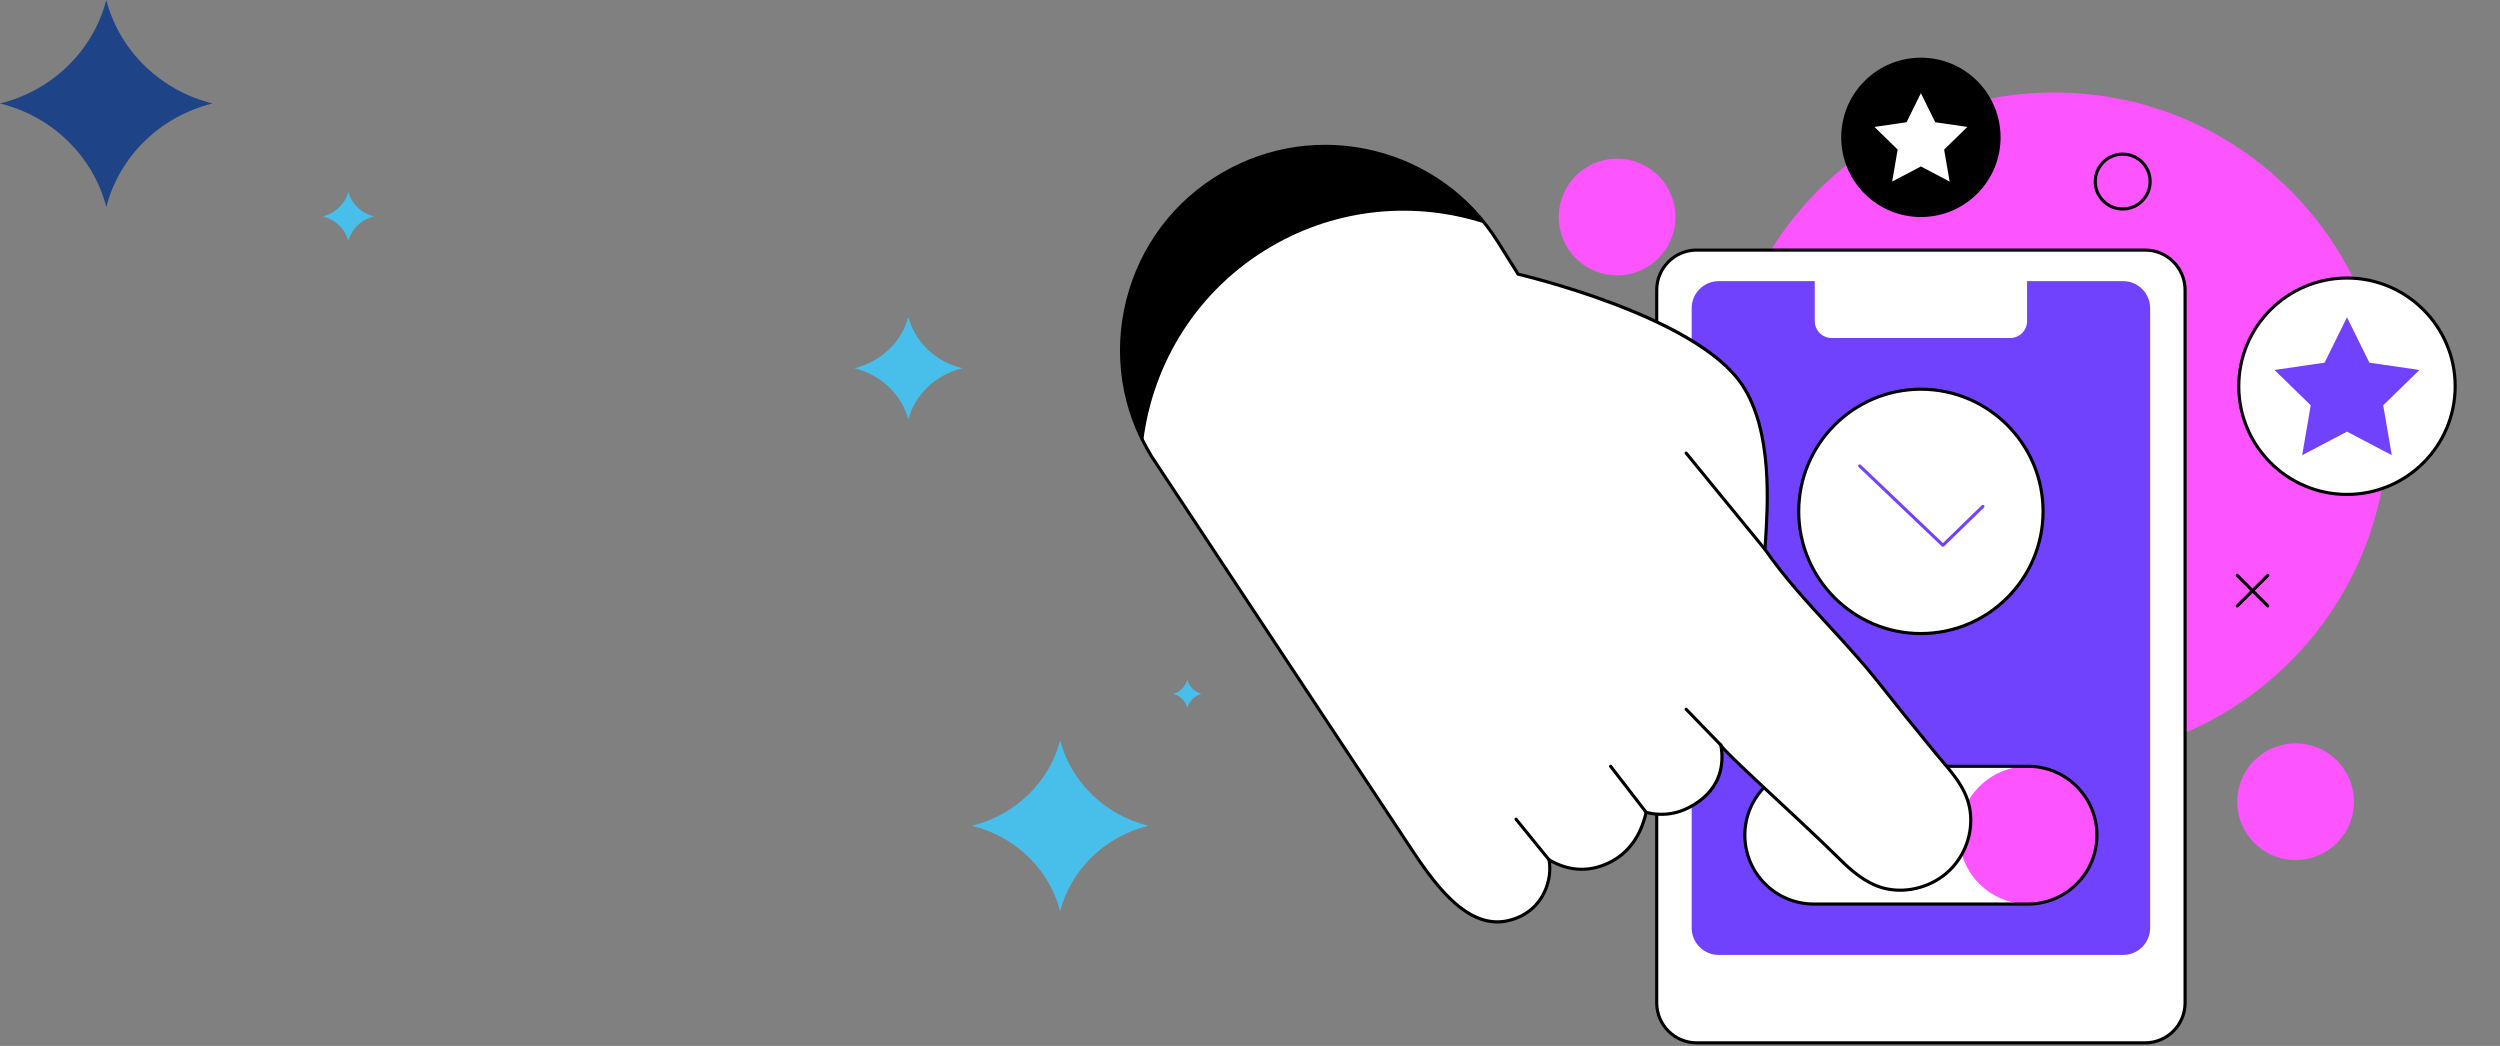 <svg width="1317" height="551" viewBox="0 0 1317 551" fill="none" xmlns="http://www.w3.org/2000/svg">
<rect x="0" y="0" width="1317" height="551" fill="#808080" stroke="none"/>
<path d="M558.499 390C552.754 412.069 534.805 429.44 512 435.001C534.804 440.561 552.753 457.931 558.499 480C564.245 457.931 582.195 440.561 605 435.001C582.194 429.441 564.244 412.07 558.499 390Z" fill="#48BFEA"/>
<path d="M183.5 101C181.832 107.376 176.621 112.394 170 114C176.621 115.607 181.832 120.625 183.5 127C185.168 120.624 190.379 115.606 197 114C190.379 112.394 185.168 107.376 183.5 101Z" fill="#48BFEA"/>
<path d="M478.499 167C474.978 180.242 463.977 190.664 450 194.001C463.977 197.337 474.978 207.759 478.499 221C482.021 207.759 493.023 197.336 507 194.001C493.022 190.665 482.021 180.242 478.499 167Z" fill="#48BFEA"/>
<path d="M55.999 0C49.08 26.728 27.464 47.767 0 54.501C27.463 61.235 49.079 82.273 55.999 109C62.919 82.272 84.536 61.235 112 54.501C84.535 47.767 62.918 26.729 55.999 0Z" fill="#1E4487"/>
<path d="M625.5 358C624.573 361.678 621.678 364.573 618 365.5C621.678 366.427 624.573 369.322 625.5 373C626.427 369.322 629.322 366.427 633 365.5C629.322 364.573 626.427 361.678 625.5 358Z" fill="#48BFEA"/>
<path d="M1082.18 400.053C985.169 400.053 906.522 321.406 906.522 224.391C906.522 127.375 985.169 48.728 1082.18 48.728C1179.2 48.728 1257.85 127.375 1257.85 224.391C1257.85 321.406 1179.2 400.053 1082.18 400.053Z" fill="#FC55FF"/>
<path d="M893.787 131.74H1130.07C1141.68 131.74 1151.1 141.156 1151.1 152.771V528.338C1151.1 539.953 1141.68 549.368 1130.07 549.368H893.787C882.172 549.368 872.757 539.953 872.757 528.338V152.771C872.757 141.156 882.172 131.74 893.787 131.74Z" fill="white"/>
<path d="M893.794 550.194H1130.07C1142.12 550.194 1151.93 540.388 1151.93 528.333V152.771C1151.93 140.717 1142.12 130.91 1130.07 130.91H893.794C881.739 130.91 871.933 140.717 871.933 152.771V528.333C871.933 540.388 881.739 550.194 893.794 550.194ZM1130.07 132.566C1141.21 132.566 1150.27 141.629 1150.27 152.771V528.333C1150.27 539.476 1141.21 548.538 1130.07 548.538H893.794C882.651 548.538 873.588 539.476 873.588 528.333V152.771C873.588 141.629 882.651 132.566 893.794 132.566H1130.07Z" fill="black"/>
<path d="M891.173 488.823V162.346C891.173 154.485 897.546 148.112 905.407 148.112H1118.46C1126.32 148.112 1132.69 154.485 1132.69 162.346V488.823C1132.69 496.683 1126.32 503.056 1118.46 503.056H905.407C897.546 503.056 891.173 496.683 891.173 488.823Z" fill="#7142FD"/>
<path d="M956.014 145.073V169.165C956.014 174.074 959.999 178.06 964.908 178.06H1058.96C1063.87 178.06 1067.86 174.074 1067.86 169.165V145.073H956.019H956.014Z" fill="white"/>
<path d="M955.467 403.679H1068.39V476.24H955.467C935.43 476.24 919.186 459.996 919.186 439.959C919.186 419.922 935.43 403.679 955.467 403.679Z" fill="white"/>
<path d="M1068.39 476.245C1048.36 476.245 1032.11 460.002 1032.11 439.965C1032.11 419.928 1048.36 403.685 1068.39 403.685C1088.43 403.685 1104.67 419.928 1104.67 439.965C1104.67 460.002 1088.43 476.245 1068.39 476.245Z" fill="#FC55FF"/>
<path d="M955.467 477.07H1068.39C1088.85 477.07 1105.5 460.426 1105.5 439.965C1105.5 419.504 1088.85 402.859 1068.39 402.859H955.467C935.006 402.859 918.362 419.504 918.362 439.965C918.362 460.426 935.006 477.07 955.467 477.07ZM1068.39 404.509C1087.94 404.509 1103.85 420.416 1103.85 439.965C1103.85 459.514 1087.94 475.42 1068.39 475.42H955.467C935.918 475.42 920.012 459.514 920.012 439.965C920.012 420.416 935.918 404.509 955.467 404.509H1068.39Z" fill="black"/>
<path d="M644.251 91.679C694.312 62.573 758.443 78.439 789.158 127.529L799.743 144.441C799.743 144.441 893.595 166.005 917.914 202.966C934.547 228.249 931.096 269.177 929.777 289.411C947.577 315.083 970.351 335.161 989.708 359.677C999.485 372.057 1009.41 384.321 1019.43 396.504C1027.83 406.717 1037.18 415.71 1038.11 429.624C1038.89 441.254 1033.99 452.774 1025.06 460.269C1016.12 467.769 1003.18 470.947 991.828 467.734C982.684 465.149 975.248 458.683 968.654 452.112C961.567 445.048 954.253 438.297 946.962 431.413C939.235 424.116 906.905 394.581 906.522 392.489C908.264 402.005 907.056 414.809 892.544 423.826C883.452 429.478 874.709 429.85 867.191 427.956C864.896 437.873 859.563 448.743 847.602 454.512C834.908 460.635 823.893 457.567 816.033 452.949C817.88 463.319 813.331 476.762 801.073 482.676C777.702 493.946 759.367 471.429 742.763 446.123C736.715 436.909 606.623 240.42 606.623 240.42C575.228 189.063 592.21 121.935 644.251 91.679Z" fill="white"/>
<path d="M788.739 486.504C792.8 486.504 797.024 485.546 801.433 483.419C813.389 477.651 818.222 464.841 817.09 454.488C824.444 458.415 835.378 461.326 847.961 455.261C858.029 450.404 864.699 441.556 867.807 428.955C876.573 430.954 885.043 429.467 892.985 424.528C906.486 416.134 908.723 404.532 907.77 395.347C911.477 399.373 920.621 408.064 938.7 424.842C941.953 427.857 944.759 430.466 946.398 432.011C948.065 433.585 949.727 435.148 951.394 436.711C956.913 441.893 962.612 447.255 968.079 452.699C974.76 459.356 982.231 465.875 991.613 468.53C1002.92 471.731 1016.27 468.733 1025.6 460.902C1034.75 453.216 1039.74 441.504 1038.94 429.571C1038.12 417.278 1031.03 408.93 1023.52 400.088C1022.39 398.752 1021.21 397.363 1020.07 395.981C1009.3 382.886 999.578 370.843 990.364 359.166C982.103 348.709 973.104 338.919 964.396 329.45C952.788 316.826 940.786 303.778 930.625 289.173L930.764 287.07C932.164 266.097 934.767 227.063 918.611 202.506C908.427 187.03 885.346 172.413 850.006 159.063C825.455 149.791 803.24 144.411 800.265 143.708L789.86 127.082C774.889 103.158 751.558 86.246 724.161 79.467C696.763 72.693 668.238 76.771 643.838 90.952C618.48 105.697 600.546 129.481 593.354 157.918C586.162 186.356 590.623 215.804 605.92 240.838C607.239 242.83 736.093 437.455 742.071 446.564C755.038 466.322 770.108 486.493 788.733 486.493L788.739 486.504ZM816.032 452.124C815.87 452.124 815.701 452.176 815.562 452.269C815.294 452.455 815.167 452.774 815.219 453.094C816.997 463.092 812.587 476.204 800.713 481.932C777.254 493.249 758.855 469.146 743.454 445.669C737.476 436.56 608.615 241.924 607.314 239.96C592.267 215.34 587.87 186.339 594.951 158.337C602.033 130.329 619.688 106.911 644.663 92.393C694.631 63.34 757.792 78.967 788.455 127.97L799.039 144.882C799.156 145.068 799.342 145.201 799.557 145.248C800.492 145.463 893.368 167.161 917.222 203.424C933.071 227.516 930.491 266.19 929.109 286.965L928.952 289.359C928.94 289.544 928.992 289.73 929.097 289.881C939.357 304.672 951.464 317.837 963.176 330.571C971.861 340.012 980.842 349.777 989.063 360.188C998.288 371.871 1008.01 383.92 1018.8 397.026C1019.95 398.421 1021.12 399.809 1022.26 401.151C1029.59 409.778 1036.51 417.923 1037.29 429.676C1038.05 441.086 1033.28 452.286 1024.54 459.63C1015.61 467.124 1002.87 469.988 992.06 466.932C983.044 464.382 975.765 458.02 969.246 451.519C963.768 446.058 958.052 440.691 952.527 435.503C950.865 433.94 949.198 432.377 947.536 430.803C945.892 429.252 943.086 426.643 939.827 423.622C929.602 414.129 908.351 394.412 907.323 392.262C907.213 391.85 906.806 391.577 906.376 391.664C905.929 391.745 905.632 392.175 905.714 392.623C907.364 401.651 906.347 414.263 892.114 423.111C884.323 427.956 876.01 429.31 867.4 427.143C867.185 427.085 866.958 427.125 866.767 427.241C866.575 427.358 866.441 427.544 866.395 427.759C863.502 440.278 857.059 449.027 847.247 453.756C836.97 458.712 826.611 458.195 816.456 452.222C816.329 452.147 816.183 452.106 816.038 452.106L816.032 452.124Z" fill="black"/>
<path d="M644.251 91.678C690.861 64.582 749.659 76.469 782.337 117.855C746.15 106.051 705.326 109.164 669.947 129.736C630.994 152.381 607.32 191.067 602.231 232.483C577.058 182.341 594.859 120.394 644.257 91.678H644.251Z" fill="black"/>
<path d="M929.777 290.242C929.963 290.242 930.149 290.178 930.3 290.056C930.654 289.765 930.707 289.248 930.416 288.894L888.901 238.171C888.611 237.817 888.094 237.765 887.74 238.055C887.385 238.346 887.333 238.863 887.623 239.217L929.138 289.94C929.301 290.137 929.539 290.242 929.777 290.242Z" fill="black"/>
<path d="M906.521 393.314C906.73 393.314 906.934 393.239 907.097 393.082C907.422 392.762 907.433 392.239 907.114 391.914L888.849 373.056C888.529 372.731 888.006 372.719 887.681 373.039C887.356 373.358 887.344 373.881 887.664 374.207L905.929 393.064C906.091 393.233 906.306 393.314 906.521 393.314Z" fill="black"/>
<path d="M867.197 428.781C867.371 428.781 867.551 428.723 867.702 428.607C868.062 428.328 868.132 427.811 867.853 427.445L849.118 403.167C848.839 402.807 848.322 402.737 847.961 403.016C847.601 403.295 847.532 403.812 847.81 404.178L866.546 428.456C866.709 428.665 866.953 428.775 867.203 428.775L867.197 428.781Z" fill="black"/>
<path d="M816.039 453.78C816.219 453.78 816.405 453.722 816.562 453.594C816.916 453.303 816.968 452.786 816.684 452.432L799.29 431.036C798.999 430.681 798.482 430.629 798.128 430.914C797.774 431.204 797.721 431.721 798.006 432.075L815.4 453.472C815.562 453.675 815.801 453.774 816.039 453.774V453.78Z" fill="black"/>
<path d="M830.15 136.071C818.146 124.067 818.146 104.605 830.15 92.601C842.154 80.597 861.616 80.597 873.62 92.601C885.624 104.605 885.624 124.067 873.62 136.071C861.616 148.075 842.154 148.075 830.15 136.071Z" fill="#FC55FF"/>
<path d="M1197.98 450.924C1182.2 444.658 1174.49 426.788 1180.76 411.011C1187.02 395.233 1204.89 387.523 1220.67 393.788C1236.45 400.054 1244.16 417.924 1237.89 433.702C1231.63 449.479 1213.76 457.19 1197.98 450.924Z" fill="#FC55FF"/>
<path d="M1011.93 333.756C976.387 333.756 947.573 304.942 947.573 269.398C947.573 233.854 976.387 205.04 1011.93 205.04C1047.47 205.04 1076.29 233.854 1076.29 269.398C1076.29 304.942 1047.47 333.756 1011.93 333.756Z" fill="white"/>
<path d="M1011.93 334.586C1047.87 334.586 1077.12 305.341 1077.12 269.398C1077.12 233.454 1047.87 204.209 1011.93 204.209C975.987 204.209 946.742 233.454 946.742 269.398C946.742 305.341 975.987 334.586 1011.93 334.586ZM1011.93 205.865C1046.96 205.865 1075.46 234.366 1075.46 269.398C1075.46 304.429 1046.96 332.93 1011.93 332.93C976.899 332.93 948.397 304.429 948.397 269.398C948.397 234.366 976.899 205.865 1011.93 205.865Z" fill="black"/>
<path d="M1023.54 288.058C1023.75 288.058 1023.96 287.982 1024.12 287.826L1045.15 267.382C1045.48 267.062 1045.49 266.539 1045.17 266.214C1044.85 265.889 1044.33 265.877 1044 266.197L1023.54 286.088L980.262 244.858C979.931 244.545 979.408 244.556 979.095 244.887C978.781 245.219 978.793 245.741 979.124 246.055L1022.97 287.831C1023.13 287.982 1023.34 288.058 1023.54 288.058Z" fill="#7142FD"/>
<path d="M982.249 102.039C965.857 85.647 965.857 59.071 982.249 42.679C998.641 26.288 1025.22 26.288 1041.61 42.679C1058 59.071 1058 85.647 1041.61 102.039C1025.22 118.431 998.641 118.431 982.249 102.039Z" fill="black"/>
<path d="M1011.93 49.077L1004.37 64.403L987.449 66.86L999.689 78.793L996.802 95.64L1011.93 87.687L1027.06 95.64L1024.17 78.793L1036.41 66.86L1019.49 64.403L1011.93 49.077Z" fill="white"/>
<path d="M1196.08 243.778C1173.82 221.517 1173.82 185.425 1196.08 163.164C1218.34 140.903 1254.43 140.903 1276.69 163.164C1298.95 185.425 1298.95 221.517 1276.69 243.778C1254.43 266.039 1218.34 266.039 1196.08 243.778Z" fill="white"/>
<path d="M1236.39 261.298C1268.27 261.298 1294.21 235.359 1294.21 203.47C1294.21 171.582 1268.27 145.643 1236.39 145.643C1204.5 145.643 1178.56 171.582 1178.56 203.47C1178.56 235.359 1204.5 261.298 1236.39 261.298ZM1236.39 147.292C1267.36 147.292 1292.56 172.494 1292.56 203.465C1292.56 234.435 1267.36 259.637 1236.39 259.637C1205.42 259.637 1180.21 234.435 1180.21 203.465C1180.21 172.494 1205.42 147.292 1236.39 147.292Z" fill="black"/>
<path d="M1236.39 167.144L1224.59 191.061L1198.19 194.896L1217.29 213.509L1212.78 239.791L1236.39 227.382L1259.99 239.791L1255.48 213.509L1274.58 194.896L1248.19 191.061L1236.39 167.144Z" fill="#7142FD"/>
<path d="M1178.57 320.044C1178.78 320.044 1178.99 319.962 1179.16 319.8L1195.27 303.69C1195.59 303.365 1195.59 302.842 1195.27 302.522C1194.95 302.197 1194.42 302.197 1194.1 302.522L1177.99 318.632C1177.66 318.957 1177.66 319.48 1177.99 319.8C1178.15 319.962 1178.36 320.044 1178.58 320.044H1178.57Z" fill="black"/>
<path d="M1194.68 320.044C1194.89 320.044 1195.1 319.962 1195.27 319.8C1195.59 319.474 1195.59 318.952 1195.27 318.632L1179.16 302.522C1178.84 302.197 1178.31 302.197 1177.99 302.522C1177.66 302.848 1177.66 303.371 1177.99 303.69L1194.1 319.8C1194.26 319.962 1194.47 320.044 1194.69 320.044H1194.68Z" fill="black"/>
<path d="M1118.23 110.919C1126.66 110.919 1133.51 104.064 1133.51 95.64C1133.51 87.217 1126.66 80.361 1118.23 80.361C1109.81 80.361 1102.95 87.217 1102.95 95.64C1102.95 104.064 1109.81 110.919 1118.23 110.919ZM1118.23 82.011C1125.75 82.011 1131.86 88.123 1131.86 95.64C1131.86 103.158 1125.75 109.269 1118.23 109.269C1110.71 109.269 1104.6 103.158 1104.6 95.64C1104.6 88.123 1110.71 82.011 1118.23 82.011Z" fill="black"/>
</svg>
